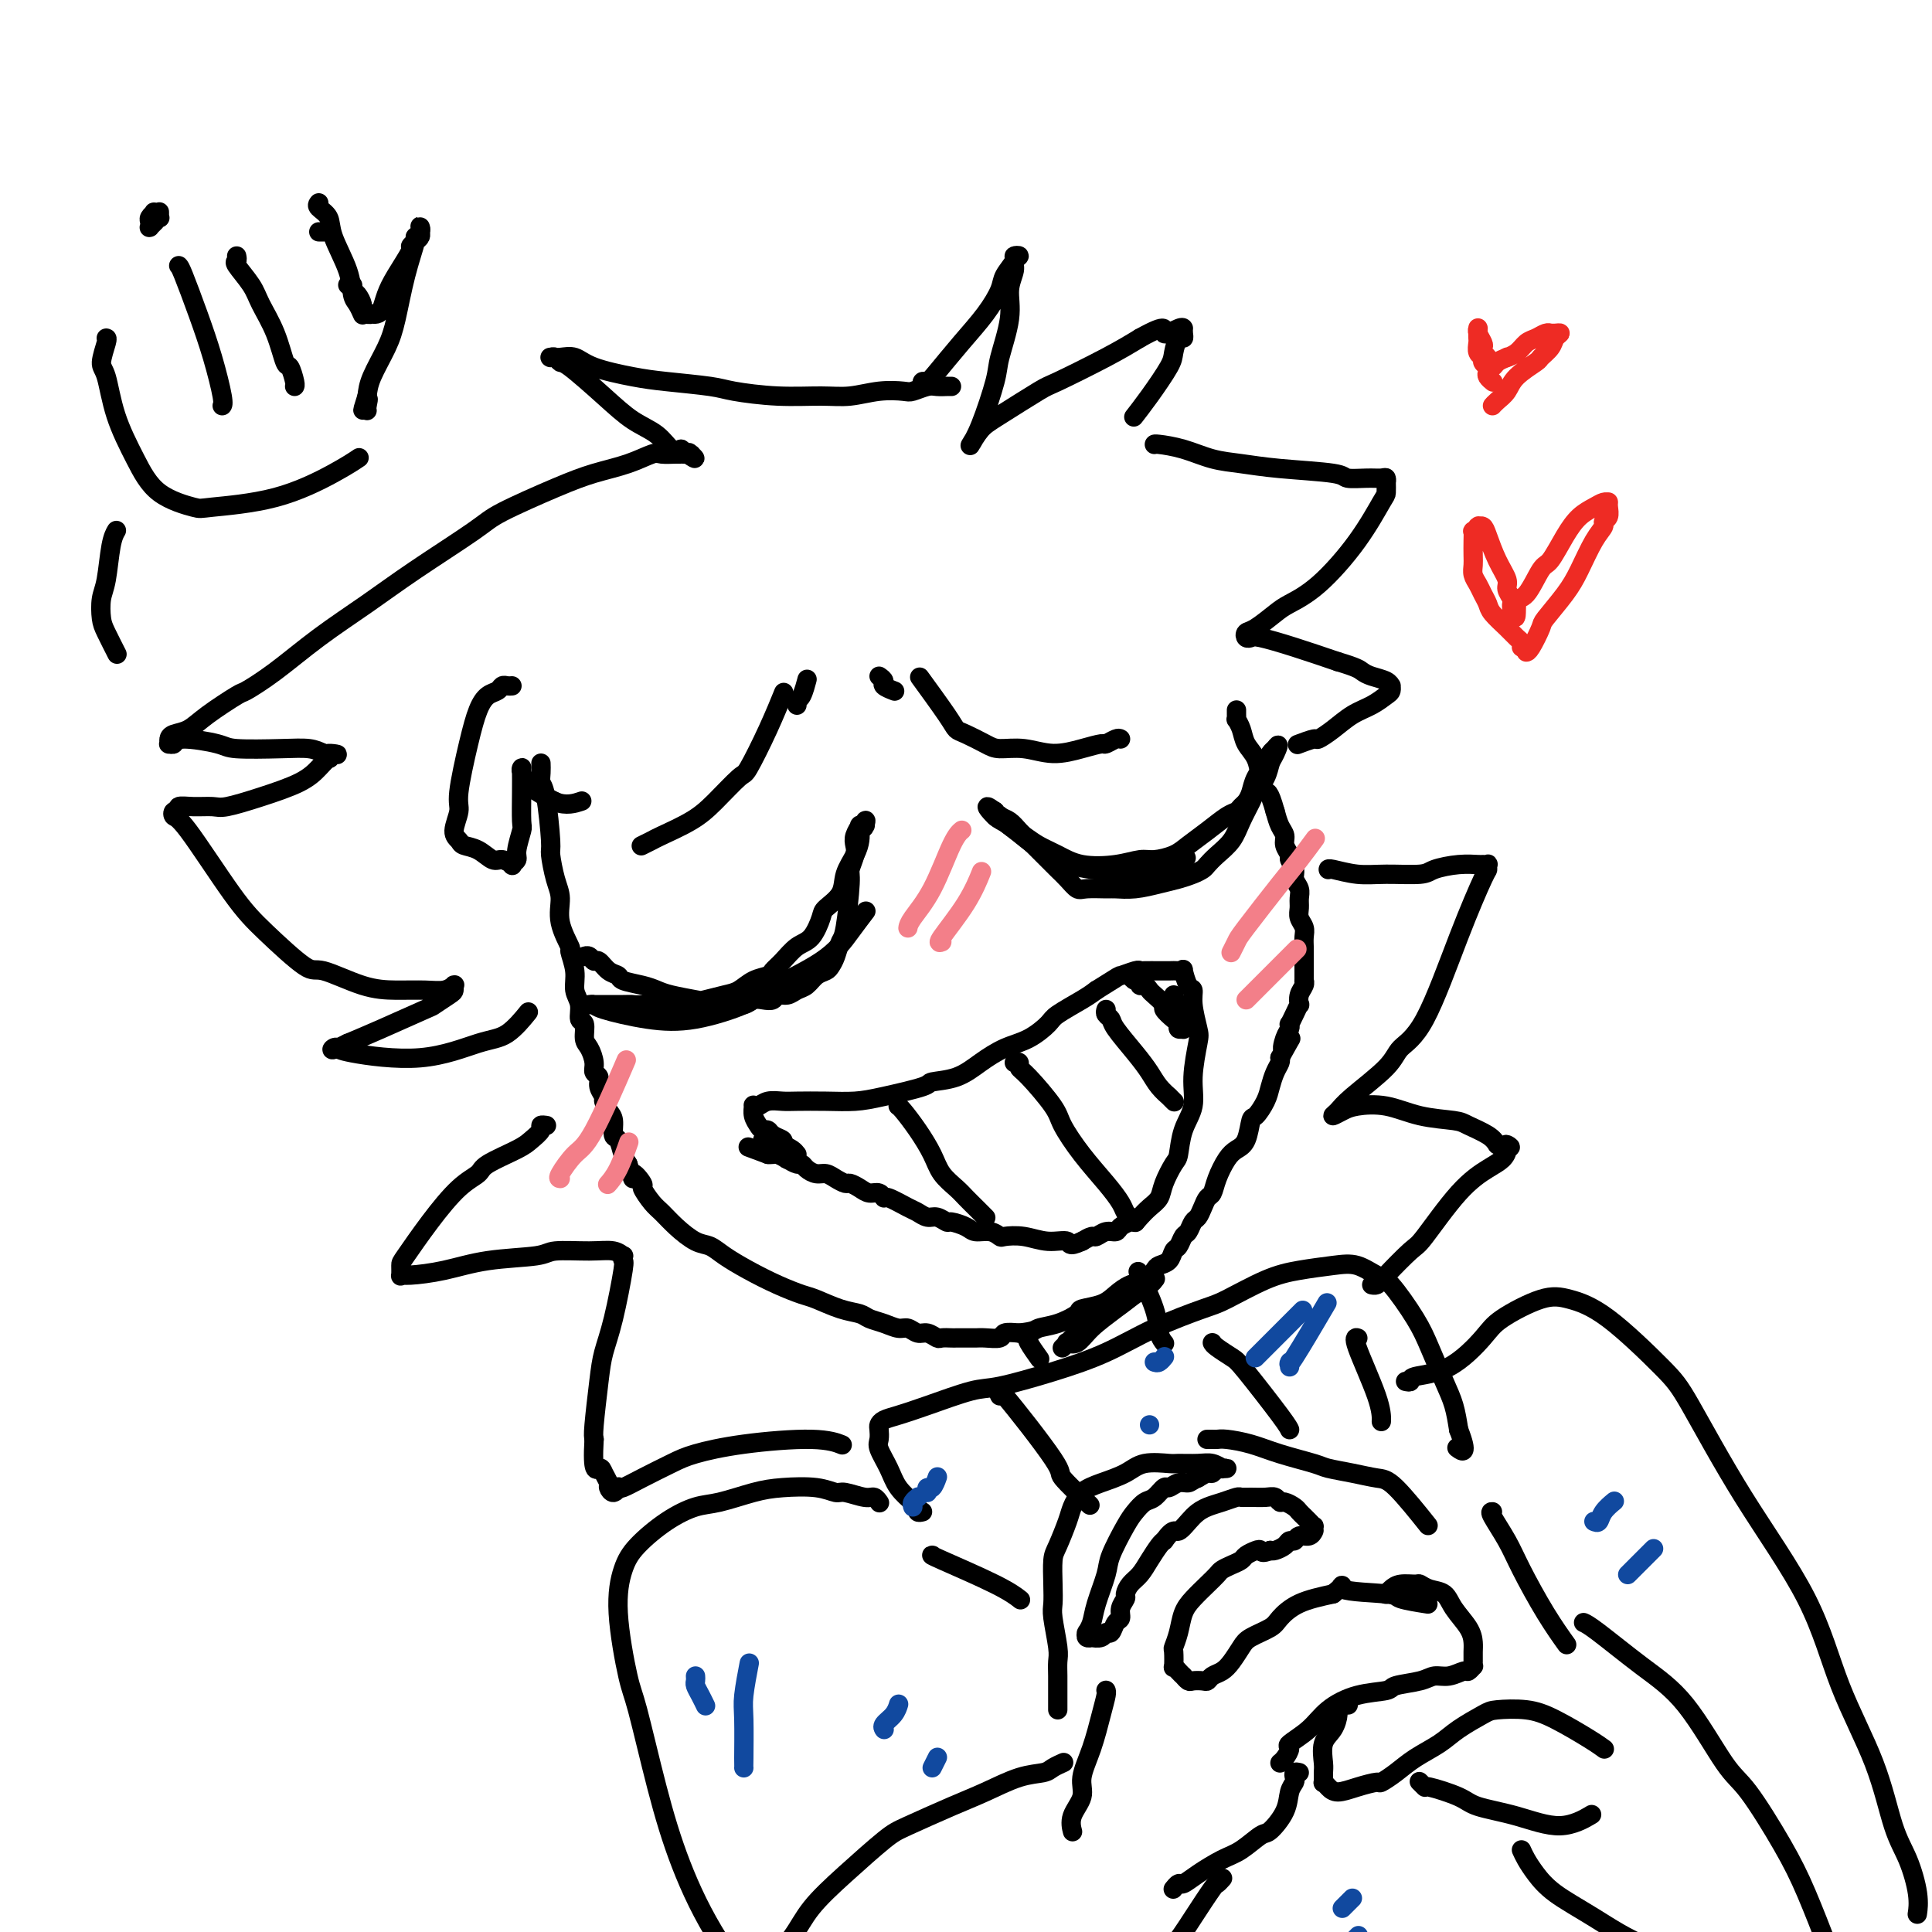 <svg viewBox='0 0 400 400' version='1.1' xmlns='http://www.w3.org/2000/svg' xmlns:xlink='http://www.w3.org/1999/xlink'><g fill='none' stroke='rgb(0,0,0)' stroke-width='4' stroke-linecap='round' stroke-linejoin='round'><path d='M112,158c0.022,0.641 0.044,1.281 0,2c-0.044,0.719 -0.153,1.515 0,2c0.153,0.485 0.567,0.659 1,3c0.433,2.341 0.884,6.847 1,9c0.116,2.153 -0.105,1.951 0,3c0.105,1.049 0.535,3.350 1,5c0.465,1.650 0.966,2.650 1,4c0.034,1.350 -0.398,3.050 0,5c0.398,1.950 1.627,4.149 2,5c0.373,0.851 -0.111,0.355 0,1c0.111,0.645 0.818,2.433 1,4c0.182,1.567 -0.162,2.913 0,4c0.162,1.087 0.831,1.914 1,3c0.169,1.086 -0.161,2.430 0,3c0.161,0.570 0.813,0.366 1,1c0.187,0.634 -0.089,2.105 0,3c0.089,0.895 0.545,1.212 1,2c0.455,0.788 0.911,2.046 1,3c0.089,0.954 -0.187,1.603 0,2c0.187,0.397 0.837,0.544 1,1c0.163,0.456 -0.163,1.223 0,2c0.163,0.777 0.813,1.564 1,2c0.187,0.436 -0.091,0.521 0,1c0.091,0.479 0.549,1.353 1,2c0.451,0.647 0.894,1.066 1,2c0.106,0.934 -0.126,2.385 0,3c0.126,0.615 0.611,0.396 1,1c0.389,0.604 0.683,2.030 1,3c0.317,0.970 0.659,1.485 1,2'/><path d='M130,241c1.645,4.977 0.758,2.421 1,2c0.242,-0.421 1.614,1.293 2,2c0.386,0.707 -0.213,0.407 0,1c0.213,0.593 1.240,2.081 2,3c0.760,0.919 1.255,1.271 2,2c0.745,0.729 1.741,1.836 3,3c1.259,1.164 2.783,2.384 4,3c1.217,0.616 2.129,0.627 3,1c0.871,0.373 1.701,1.107 3,2c1.299,0.893 3.067,1.945 5,3c1.933,1.055 4.030,2.114 6,3c1.970,0.886 3.811,1.599 5,2c1.189,0.401 1.725,0.488 3,1c1.275,0.512 3.290,1.448 5,2c1.710,0.552 3.115,0.721 4,1c0.885,0.279 1.248,0.667 2,1c0.752,0.333 1.892,0.610 3,1c1.108,0.390 2.185,0.893 3,1c0.815,0.107 1.369,-0.182 2,0c0.631,0.182 1.339,0.833 2,1c0.661,0.167 1.276,-0.151 2,0c0.724,0.151 1.559,0.773 2,1c0.441,0.227 0.489,0.061 1,0c0.511,-0.061 1.487,-0.017 2,0c0.513,0.017 0.565,0.005 1,0c0.435,-0.005 1.253,-0.005 2,0c0.747,0.005 1.424,0.015 2,0c0.576,-0.015 1.051,-0.056 2,0c0.949,0.056 2.371,0.207 3,0c0.629,-0.207 0.465,-0.774 1,-1c0.535,-0.226 1.767,-0.113 3,0'/><path d='M211,276c3.358,-0.349 3.252,-0.723 4,-1c0.748,-0.277 2.349,-0.458 4,-1c1.651,-0.542 3.351,-1.445 4,-2c0.649,-0.555 0.246,-0.764 1,-1c0.754,-0.236 2.664,-0.501 4,-1c1.336,-0.499 2.097,-1.233 3,-2c0.903,-0.767 1.947,-1.566 3,-2c1.053,-0.434 2.113,-0.501 3,-1c0.887,-0.499 1.600,-1.428 2,-2c0.400,-0.572 0.488,-0.787 1,-1c0.512,-0.213 1.446,-0.423 2,-1c0.554,-0.577 0.726,-1.521 1,-2c0.274,-0.479 0.651,-0.495 1,-1c0.349,-0.505 0.671,-1.500 1,-2c0.329,-0.500 0.665,-0.505 1,-1c0.335,-0.495 0.667,-1.479 1,-2c0.333,-0.521 0.666,-0.578 1,-1c0.334,-0.422 0.670,-1.208 1,-2c0.330,-0.792 0.654,-1.588 1,-2c0.346,-0.412 0.712,-0.440 1,-1c0.288,-0.560 0.497,-1.653 1,-3c0.503,-1.347 1.300,-2.947 2,-4c0.700,-1.053 1.305,-1.559 2,-2c0.695,-0.441 1.482,-0.817 2,-2c0.518,-1.183 0.769,-3.174 1,-4c0.231,-0.826 0.444,-0.487 1,-1c0.556,-0.513 1.456,-1.878 2,-3c0.544,-1.122 0.734,-2.002 1,-3c0.266,-0.998 0.610,-2.115 1,-3c0.390,-0.885 0.826,-1.539 1,-2c0.174,-0.461 0.087,-0.731 0,-1'/><path d='M265,219c3.801,-6.857 1.802,-2.999 1,-2c-0.802,0.999 -0.408,-0.862 0,-2c0.408,-1.138 0.831,-1.553 1,-2c0.169,-0.447 0.084,-0.927 0,-1c-0.084,-0.073 -0.167,0.262 0,0c0.167,-0.262 0.584,-1.120 1,-2c0.416,-0.880 0.829,-1.781 1,-2c0.171,-0.219 0.098,0.244 0,0c-0.098,-0.244 -0.222,-1.197 0,-2c0.222,-0.803 0.792,-1.457 1,-2c0.208,-0.543 0.056,-0.975 0,-1c-0.056,-0.025 -0.015,0.358 0,0c0.015,-0.358 0.004,-1.457 0,-2c-0.004,-0.543 -0.001,-0.530 0,-1c0.001,-0.470 0.001,-1.424 0,-2c-0.001,-0.576 -0.004,-0.773 0,-1c0.004,-0.227 0.015,-0.483 0,-1c-0.015,-0.517 -0.057,-1.293 0,-2c0.057,-0.707 0.212,-1.344 0,-2c-0.212,-0.656 -0.793,-1.331 -1,-2c-0.207,-0.669 -0.040,-1.334 0,-2c0.040,-0.666 -0.046,-1.334 0,-2c0.046,-0.666 0.224,-1.329 0,-2c-0.224,-0.671 -0.849,-1.348 -1,-2c-0.151,-0.652 0.170,-1.277 0,-2c-0.170,-0.723 -0.833,-1.544 -1,-2c-0.167,-0.456 0.162,-0.548 0,-1c-0.162,-0.452 -0.817,-1.266 -1,-2c-0.183,-0.734 0.105,-1.390 0,-2c-0.105,-0.610 -0.601,-1.174 -1,-2c-0.399,-0.826 -0.699,-1.913 -1,-3'/><path d='M264,168c-1.329,-4.801 -1.651,-3.803 -2,-4c-0.349,-0.197 -0.724,-1.587 -1,-3c-0.276,-1.413 -0.452,-2.847 -1,-4c-0.548,-1.153 -1.467,-2.025 -2,-3c-0.533,-0.975 -0.679,-2.055 -1,-3c-0.321,-0.945 -0.818,-1.756 -1,-2c-0.182,-0.244 -0.049,0.078 0,0c0.049,-0.078 0.013,-0.557 0,-1c-0.013,-0.443 -0.004,-0.850 0,-1c0.004,-0.150 0.001,-0.043 0,0c-0.001,0.043 -0.001,0.021 0,0'/><path d='M121,198c-0.088,0.034 -0.176,0.068 0,0c0.176,-0.068 0.615,-0.240 1,0c0.385,0.240 0.716,0.890 1,1c0.284,0.110 0.519,-0.321 1,0c0.481,0.321 1.206,1.396 2,2c0.794,0.604 1.655,0.739 2,1c0.345,0.261 0.173,0.648 1,1c0.827,0.352 2.653,0.670 4,1c1.347,0.330 2.216,0.674 3,1c0.784,0.326 1.483,0.635 3,1c1.517,0.365 3.851,0.785 5,1c1.149,0.215 1.114,0.226 2,0c0.886,-0.226 2.695,-0.690 4,-1c1.305,-0.310 2.106,-0.466 3,-1c0.894,-0.534 1.880,-1.446 3,-2c1.120,-0.554 2.372,-0.751 3,-1c0.628,-0.249 0.631,-0.550 1,-1c0.369,-0.450 1.105,-1.050 2,-2c0.895,-0.950 1.949,-2.249 3,-3c1.051,-0.751 2.098,-0.955 3,-2c0.902,-1.045 1.660,-2.930 2,-4c0.340,-1.070 0.263,-1.326 1,-2c0.737,-0.674 2.289,-1.766 3,-3c0.711,-1.234 0.582,-2.609 1,-4c0.418,-1.391 1.382,-2.798 2,-4c0.618,-1.202 0.891,-2.201 1,-3c0.109,-0.799 0.055,-1.400 0,-2'/><path d='M178,172c1.778,-3.630 1.224,-1.706 1,-1c-0.224,0.706 -0.116,0.195 0,0c0.116,-0.195 0.241,-0.074 0,0c-0.241,0.074 -0.848,0.102 -1,0c-0.152,-0.102 0.151,-0.332 0,0c-0.151,0.332 -0.758,1.226 -1,2c-0.242,0.774 -0.120,1.426 0,2c0.120,0.574 0.240,1.069 0,2c-0.240,0.931 -0.838,2.297 -1,3c-0.162,0.703 0.111,0.741 0,3c-0.111,2.259 -0.606,6.738 -1,9c-0.394,2.262 -0.686,2.307 -1,3c-0.314,0.693 -0.650,2.035 -1,3c-0.350,0.965 -0.713,1.554 -1,2c-0.287,0.446 -0.499,0.751 -1,1c-0.501,0.249 -1.290,0.444 -2,1c-0.710,0.556 -1.341,1.473 -2,2c-0.659,0.527 -1.345,0.663 -2,1c-0.655,0.337 -1.278,0.874 -2,1c-0.722,0.126 -1.543,-0.159 -2,0c-0.457,0.159 -0.549,0.760 -1,1c-0.451,0.240 -1.260,0.117 -2,0c-0.740,-0.117 -1.410,-0.227 -2,0c-0.590,0.227 -1.098,0.793 -2,1c-0.902,0.207 -2.197,0.055 -3,0c-0.803,-0.055 -1.112,-0.015 -2,0c-0.888,0.015 -2.354,0.004 -4,0c-1.646,-0.004 -3.470,-0.001 -5,0c-1.530,0.001 -2.765,0.001 -4,0'/><path d='M136,208c-4.781,0.155 -4.735,0.041 -5,0c-0.265,-0.041 -0.843,-0.011 -2,0c-1.157,0.011 -2.895,0.002 -4,0c-1.105,-0.002 -1.578,0.001 -2,0c-0.422,-0.001 -0.794,-0.008 -1,0c-0.206,0.008 -0.245,0.029 0,0c0.245,-0.029 0.773,-0.108 1,0c0.227,0.108 0.154,0.404 2,1c1.846,0.596 5.613,1.491 9,2c3.387,0.509 6.394,0.633 10,0c3.606,-0.633 7.811,-2.023 10,-3c2.189,-0.977 2.363,-1.541 5,-3c2.637,-1.459 7.738,-3.814 11,-6c3.262,-2.186 4.686,-4.204 6,-6c1.314,-1.796 2.518,-3.370 3,-4c0.482,-0.630 0.241,-0.315 0,0'/><path d='M206,168c-0.124,0.410 -0.248,0.820 0,1c0.248,0.180 0.870,0.131 1,0c0.130,-0.131 -0.230,-0.345 0,0c0.230,0.345 1.052,1.248 2,2c0.948,0.752 2.024,1.351 3,2c0.976,0.649 1.854,1.347 3,2c1.146,0.653 2.560,1.262 4,2c1.440,0.738 2.907,1.607 5,2c2.093,0.393 4.814,0.310 7,0c2.186,-0.310 3.837,-0.848 5,-1c1.163,-0.152 1.838,0.082 3,0c1.162,-0.082 2.812,-0.480 4,-1c1.188,-0.520 1.915,-1.162 3,-2c1.085,-0.838 2.528,-1.873 4,-3c1.472,-1.127 2.972,-2.346 4,-3c1.028,-0.654 1.584,-0.744 2,-1c0.416,-0.256 0.693,-0.677 1,-1c0.307,-0.323 0.645,-0.548 1,-1c0.355,-0.452 0.726,-1.130 1,-2c0.274,-0.870 0.452,-1.932 1,-3c0.548,-1.068 1.467,-2.143 2,-3c0.533,-0.857 0.679,-1.498 1,-2c0.321,-0.502 0.818,-0.867 1,-1c0.182,-0.133 0.049,-0.036 0,0c-0.049,0.036 -0.014,0.010 0,0c0.014,-0.010 0.007,-0.005 0,0'/><path d='M264,155c1.135,-1.714 0.474,0.000 0,1c-0.474,1.000 -0.760,1.285 -1,2c-0.240,0.715 -0.433,1.861 -1,3c-0.567,1.139 -1.506,2.273 -2,3c-0.494,0.727 -0.542,1.049 -1,2c-0.458,0.951 -1.326,2.531 -2,4c-0.674,1.469 -1.152,2.827 -2,4c-0.848,1.173 -2.064,2.160 -3,3c-0.936,0.840 -1.593,1.534 -2,2c-0.407,0.466 -0.565,0.703 -1,1c-0.435,0.297 -1.146,0.654 -2,1c-0.854,0.346 -1.851,0.681 -3,1c-1.149,0.319 -2.451,0.621 -4,1c-1.549,0.379 -3.346,0.835 -5,1c-1.654,0.165 -3.167,0.038 -4,0c-0.833,-0.038 -0.987,0.011 -2,0c-1.013,-0.011 -2.887,-0.082 -4,0c-1.113,0.082 -1.466,0.318 -2,0c-0.534,-0.318 -1.249,-1.191 -2,-2c-0.751,-0.809 -1.538,-1.553 -2,-2c-0.462,-0.447 -0.599,-0.596 -1,-1c-0.401,-0.404 -1.067,-1.064 -2,-2c-0.933,-0.936 -2.135,-2.150 -3,-3c-0.865,-0.850 -1.395,-1.338 -2,-2c-0.605,-0.662 -1.287,-1.498 -2,-2c-0.713,-0.502 -1.459,-0.670 -2,-1c-0.541,-0.330 -0.877,-0.820 -1,-1c-0.123,-0.180 -0.033,-0.048 0,0c0.033,0.048 0.009,0.014 0,0c-0.009,-0.014 -0.005,-0.007 0,0'/><path d='M206,168c-3.020,-2.285 -1.069,0.004 0,1c1.069,0.996 1.256,0.701 3,2c1.744,1.299 5.046,4.193 8,6c2.954,1.807 5.559,2.526 9,3c3.441,0.474 7.716,0.705 10,1c2.284,0.295 2.576,0.656 4,0c1.424,-0.656 3.978,-2.330 5,-3c1.022,-0.670 0.511,-0.335 0,0'/><path d='M133,175c-0.206,0.101 -0.413,0.203 0,0c0.413,-0.203 1.445,-0.710 2,-1c0.555,-0.290 0.633,-0.362 2,-1c1.367,-0.638 4.025,-1.840 6,-3c1.975,-1.160 3.269,-2.277 5,-4c1.731,-1.723 3.900,-4.053 5,-5c1.100,-0.947 1.130,-0.512 2,-2c0.870,-1.488 2.580,-4.901 4,-8c1.420,-3.099 2.548,-5.886 3,-7c0.452,-1.114 0.226,-0.557 0,0'/><path d='M232,153c-0.204,-0.119 -0.408,-0.237 -1,0c-0.592,0.237 -1.570,0.830 -2,1c-0.430,0.170 -0.310,-0.083 -1,0c-0.690,0.083 -2.189,0.504 -4,1c-1.811,0.496 -3.934,1.068 -6,1c-2.066,-0.068 -4.073,-0.777 -6,-1c-1.927,-0.223 -3.773,0.041 -5,0c-1.227,-0.041 -1.836,-0.387 -3,-1c-1.164,-0.613 -2.884,-1.493 -4,-2c-1.116,-0.507 -1.629,-0.641 -2,-1c-0.371,-0.359 -0.600,-0.943 -2,-3c-1.400,-2.057 -3.971,-5.588 -5,-7c-1.029,-1.412 -0.514,-0.706 0,0'/><path d='M165,239c-0.261,-0.333 -0.522,-0.667 -1,-1c-0.478,-0.333 -1.175,-0.666 -2,-1c-0.825,-0.334 -1.780,-0.669 -2,-1c-0.220,-0.331 0.295,-0.656 0,-1c-0.295,-0.344 -1.400,-0.705 -2,-1c-0.600,-0.295 -0.694,-0.523 -1,-1c-0.306,-0.477 -0.823,-1.203 -1,-2c-0.177,-0.797 -0.013,-1.663 0,-2c0.013,-0.337 -0.123,-0.143 0,0c0.123,0.143 0.506,0.234 1,0c0.494,-0.234 1.100,-0.794 2,-1c0.900,-0.206 2.095,-0.057 3,0c0.905,0.057 1.522,0.023 3,0c1.478,-0.023 3.818,-0.034 6,0c2.182,0.034 4.207,0.113 6,0c1.793,-0.113 3.353,-0.417 6,-1c2.647,-0.583 6.381,-1.444 8,-2c1.619,-0.556 1.125,-0.805 2,-1c0.875,-0.195 3.121,-0.335 5,-1c1.879,-0.665 3.393,-1.854 5,-3c1.607,-1.146 3.309,-2.250 5,-3c1.691,-0.750 3.373,-1.146 5,-2c1.627,-0.854 3.199,-2.167 4,-3c0.801,-0.833 0.831,-1.186 2,-2c1.169,-0.814 3.477,-2.090 5,-3c1.523,-0.910 2.262,-1.455 3,-2'/><path d='M227,205c5.452,-3.403 4.581,-2.912 5,-3c0.419,-0.088 2.128,-0.756 3,-1c0.872,-0.244 0.905,-0.066 1,0c0.095,0.066 0.250,0.018 1,0c0.750,-0.018 2.095,-0.008 3,0c0.905,0.008 1.370,0.013 2,0c0.630,-0.013 1.427,-0.044 2,0c0.573,0.044 0.923,0.162 1,0c0.077,-0.162 -0.120,-0.604 0,0c0.120,0.604 0.555,2.255 1,3c0.445,0.745 0.900,0.585 1,1c0.100,0.415 -0.153,1.404 0,3c0.153,1.596 0.714,3.797 1,5c0.286,1.203 0.298,1.408 0,3c-0.298,1.592 -0.905,4.571 -1,7c-0.095,2.429 0.321,4.310 0,6c-0.321,1.690 -1.381,3.191 -2,5c-0.619,1.809 -0.799,3.926 -1,5c-0.201,1.074 -0.425,1.103 -1,2c-0.575,0.897 -1.502,2.661 -2,4c-0.498,1.339 -0.566,2.253 -1,3c-0.434,0.747 -1.233,1.327 -2,2c-0.767,0.673 -1.500,1.438 -2,2c-0.500,0.562 -0.767,0.920 -1,1c-0.233,0.080 -0.434,-0.118 -1,0c-0.566,0.118 -1.499,0.553 -2,1c-0.501,0.447 -0.571,0.907 -1,1c-0.429,0.093 -1.218,-0.181 -2,0c-0.782,0.181 -1.557,0.818 -2,1c-0.443,0.182 -0.555,-0.091 -1,0c-0.445,0.091 -1.222,0.545 -2,1'/><path d='M224,257c-2.977,1.376 -2.418,0.317 -3,0c-0.582,-0.317 -2.304,0.107 -4,0c-1.696,-0.107 -3.364,-0.746 -5,-1c-1.636,-0.254 -3.238,-0.123 -4,0c-0.762,0.123 -0.684,0.239 -1,0c-0.316,-0.239 -1.025,-0.834 -2,-1c-0.975,-0.166 -2.215,0.095 -3,0c-0.785,-0.095 -1.116,-0.546 -2,-1c-0.884,-0.454 -2.320,-0.909 -3,-1c-0.680,-0.091 -0.603,0.184 -1,0c-0.397,-0.184 -1.269,-0.828 -2,-1c-0.731,-0.172 -1.320,0.127 -2,0c-0.680,-0.127 -1.452,-0.679 -2,-1c-0.548,-0.321 -0.871,-0.411 -2,-1c-1.129,-0.589 -3.065,-1.677 -4,-2c-0.935,-0.323 -0.870,0.120 -1,0c-0.130,-0.120 -0.454,-0.802 -1,-1c-0.546,-0.198 -1.315,0.088 -2,0c-0.685,-0.088 -1.286,-0.549 -2,-1c-0.714,-0.451 -1.542,-0.891 -2,-1c-0.458,-0.109 -0.546,0.112 -1,0c-0.454,-0.112 -1.274,-0.556 -2,-1c-0.726,-0.444 -1.360,-0.889 -2,-1c-0.640,-0.111 -1.288,0.111 -2,0c-0.712,-0.111 -1.490,-0.555 -2,-1c-0.510,-0.445 -0.752,-0.890 -1,-1c-0.248,-0.110 -0.500,0.114 -1,0c-0.500,-0.114 -1.247,-0.567 -2,-1c-0.753,-0.433 -1.510,-0.847 -2,-1c-0.490,-0.153 -0.711,-0.044 -1,0c-0.289,0.044 -0.644,0.022 -1,0'/><path d='M159,239c-7.167,-2.667 -3.583,-1.333 0,0'/><path d='M234,202c0.303,0.455 0.606,0.910 1,1c0.394,0.090 0.878,-0.184 1,0c0.122,0.184 -0.117,0.827 0,1c0.117,0.173 0.590,-0.123 1,0c0.410,0.123 0.757,0.667 1,1c0.243,0.333 0.381,0.456 1,1c0.619,0.544 1.720,1.508 2,2c0.280,0.492 -0.261,0.510 0,1c0.261,0.490 1.324,1.452 2,2c0.676,0.548 0.966,0.682 1,1c0.034,0.318 -0.187,0.818 0,1c0.187,0.182 0.782,0.044 1,0c0.218,-0.044 0.058,0.004 0,0c-0.058,-0.004 -0.014,-0.060 0,0c0.014,0.060 -0.000,0.237 0,0c0.000,-0.237 0.015,-0.889 0,-1c-0.015,-0.111 -0.060,0.320 0,0c0.060,-0.320 0.226,-1.391 0,-2c-0.226,-0.609 -0.845,-0.755 -1,-1c-0.155,-0.245 0.155,-0.588 0,-1c-0.155,-0.412 -0.773,-0.894 -1,-1c-0.227,-0.106 -0.061,0.164 0,0c0.061,-0.164 0.017,-0.761 0,-1c-0.017,-0.239 -0.009,-0.119 0,0'/><path d='M158,236c-0.081,0.033 -0.163,0.065 0,0c0.163,-0.065 0.569,-0.228 1,0c0.431,0.228 0.885,0.849 1,1c0.115,0.151 -0.109,-0.166 0,0c0.109,0.166 0.551,0.815 1,1c0.449,0.185 0.904,-0.094 1,0c0.096,0.094 -0.167,0.561 0,1c0.167,0.439 0.763,0.850 1,1c0.237,0.150 0.113,0.038 0,0c-0.113,-0.038 -0.217,-0.003 0,0c0.217,0.003 0.753,-0.027 1,0c0.247,0.027 0.203,0.109 0,0c-0.203,-0.109 -0.565,-0.411 -1,-1c-0.435,-0.589 -0.943,-1.464 -1,-2c-0.057,-0.536 0.338,-0.732 0,-1c-0.338,-0.268 -1.410,-0.608 -2,-1c-0.590,-0.392 -0.697,-0.836 -1,-1c-0.303,-0.164 -0.801,-0.047 -1,0c-0.199,0.047 -0.100,0.023 0,0'/><path d='M186,229c-0.044,-0.025 -0.088,-0.051 0,0c0.088,0.051 0.306,0.177 1,1c0.694,0.823 1.862,2.342 3,4c1.138,1.658 2.245,3.456 3,5c0.755,1.544 1.158,2.833 2,4c0.842,1.167 2.124,2.211 3,3c0.876,0.789 1.345,1.322 2,2c0.655,0.678 1.495,1.501 2,2c0.505,0.499 0.674,0.673 1,1c0.326,0.327 0.807,0.808 1,1c0.193,0.192 0.096,0.096 0,0'/><path d='M210,220c0.445,-0.095 0.891,-0.191 1,0c0.109,0.191 -0.118,0.667 0,1c0.118,0.333 0.580,0.521 2,2c1.420,1.479 3.799,4.248 5,6c1.201,1.752 1.225,2.487 2,4c0.775,1.513 2.301,3.806 4,6c1.699,2.194 3.569,4.290 5,6c1.431,1.710 2.422,3.032 3,4c0.578,0.968 0.743,1.580 1,2c0.257,0.420 0.605,0.649 1,1c0.395,0.351 0.837,0.825 1,1c0.163,0.175 0.047,0.050 0,0c-0.047,-0.050 -0.023,-0.025 0,0'/><path d='M229,209c-0.110,0.337 -0.219,0.673 0,1c0.219,0.327 0.768,0.643 1,1c0.232,0.357 0.147,0.755 1,2c0.853,1.245 2.644,3.338 4,5c1.356,1.662 2.276,2.894 3,4c0.724,1.106 1.252,2.086 2,3c0.748,0.914 1.716,1.760 2,2c0.284,0.240 -0.116,-0.128 0,0c0.116,0.128 0.747,0.751 1,1c0.253,0.249 0.126,0.125 0,0'/><path d='M191,80c-0.084,-0.445 -0.168,-0.890 0,-1c0.168,-0.110 0.588,0.115 1,0c0.412,-0.115 0.816,-0.572 2,-2c1.184,-1.428 3.148,-3.829 5,-6c1.852,-2.171 3.591,-4.112 5,-6c1.409,-1.888 2.488,-3.722 3,-5c0.512,-1.278 0.459,-2.000 1,-3c0.541,-1.000 1.677,-2.277 2,-3c0.323,-0.723 -0.166,-0.890 0,-1c0.166,-0.110 0.989,-0.161 1,0c0.011,0.161 -0.789,0.536 -1,1c-0.211,0.464 0.166,1.017 0,2c-0.166,0.983 -0.877,2.395 -1,4c-0.123,1.605 0.341,3.405 0,6c-0.341,2.595 -1.489,5.987 -2,8c-0.511,2.013 -0.387,2.647 -1,5c-0.613,2.353 -1.962,6.425 -3,9c-1.038,2.575 -1.763,3.654 -2,4c-0.237,0.346 0.014,-0.041 0,0c-0.014,0.041 -0.292,0.509 0,0c0.292,-0.509 1.154,-1.994 2,-3c0.846,-1.006 1.677,-1.532 4,-3c2.323,-1.468 6.138,-3.878 8,-5c1.862,-1.122 1.771,-0.956 4,-2c2.229,-1.044 6.780,-3.298 10,-5c3.220,-1.702 5.110,-2.851 7,-4'/><path d='M236,70c6.381,-3.568 4.834,-1.489 5,-1c0.166,0.489 2.045,-0.611 3,-1c0.955,-0.389 0.985,-0.068 1,0c0.015,0.068 0.014,-0.116 0,0c-0.014,0.116 -0.043,0.531 0,1c0.043,0.469 0.157,0.992 0,1c-0.157,0.008 -0.585,-0.498 -1,0c-0.415,0.498 -0.816,2.001 -1,3c-0.184,0.999 -0.153,1.495 -1,3c-0.847,1.505 -2.574,4.021 -4,6c-1.426,1.979 -2.550,3.423 -3,4c-0.450,0.577 -0.225,0.289 0,0'/><path d='M239,92c-0.000,0.016 -0.001,0.032 0,0c0.001,-0.032 0.002,-0.111 1,0c0.998,0.111 2.993,0.411 5,1c2.007,0.589 4.027,1.468 6,2c1.973,0.532 3.900,0.717 6,1c2.100,0.283 4.373,0.665 8,1c3.627,0.335 8.608,0.625 11,1c2.392,0.375 2.196,0.837 3,1c0.804,0.163 2.608,0.028 4,0c1.392,-0.028 2.373,0.052 3,0c0.627,-0.052 0.900,-0.237 1,0c0.100,0.237 0.029,0.895 0,1c-0.029,0.105 -0.015,-0.341 0,0c0.015,0.341 0.029,1.471 0,2c-0.029,0.529 -0.103,0.458 -1,2c-0.897,1.542 -2.618,4.697 -5,8c-2.382,3.303 -5.427,6.755 -8,9c-2.573,2.245 -4.676,3.285 -6,4c-1.324,0.715 -1.868,1.106 -3,2c-1.132,0.894 -2.851,2.291 -4,3c-1.149,0.709 -1.728,0.731 -2,1c-0.272,0.269 -0.236,0.785 0,1c0.236,0.215 0.671,0.130 1,0c0.329,-0.130 0.550,-0.304 2,0c1.450,0.304 4.129,1.087 7,2c2.871,0.913 5.936,1.957 9,3'/><path d='M277,137c3.995,1.177 4.482,1.621 5,2c0.518,0.379 1.067,0.693 2,1c0.933,0.307 2.248,0.606 3,1c0.752,0.394 0.939,0.882 1,1c0.061,0.118 -0.006,-0.135 0,0c0.006,0.135 0.084,0.658 0,1c-0.084,0.342 -0.331,0.502 -1,1c-0.669,0.498 -1.760,1.334 -3,2c-1.240,0.666 -2.631,1.163 -4,2c-1.369,0.837 -2.718,2.014 -4,3c-1.282,0.986 -2.498,1.780 -3,2c-0.502,0.220 -0.289,-0.133 -1,0c-0.711,0.133 -2.346,0.752 -3,1c-0.654,0.248 -0.327,0.124 0,0'/><path d='M197,80c-0.473,0.002 -0.946,0.004 -1,0c-0.054,-0.004 0.311,-0.015 0,0c-0.311,0.015 -1.299,0.056 -2,0c-0.701,-0.056 -1.117,-0.207 -2,0c-0.883,0.207 -2.235,0.773 -3,1c-0.765,0.227 -0.945,0.114 -2,0c-1.055,-0.114 -2.986,-0.230 -5,0c-2.014,0.230 -4.113,0.805 -6,1c-1.887,0.195 -3.564,0.011 -6,0c-2.436,-0.011 -5.631,0.153 -9,0c-3.369,-0.153 -6.912,-0.621 -9,-1c-2.088,-0.379 -2.722,-0.669 -5,-1c-2.278,-0.331 -6.199,-0.701 -9,-1c-2.801,-0.299 -4.481,-0.525 -7,-1c-2.519,-0.475 -5.876,-1.199 -8,-2c-2.124,-0.801 -3.015,-1.678 -4,-2c-0.985,-0.322 -2.065,-0.087 -3,0c-0.935,0.087 -1.725,0.027 -2,0c-0.275,-0.027 -0.033,-0.023 0,0c0.033,0.023 -0.141,0.063 0,0c0.141,-0.063 0.599,-0.228 1,0c0.401,0.228 0.747,0.850 1,1c0.253,0.150 0.413,-0.173 2,1c1.587,1.173 4.599,3.842 7,6c2.401,2.158 4.190,3.805 6,5c1.810,1.195 3.641,1.937 5,3c1.359,1.063 2.245,2.447 3,3c0.755,0.553 1.377,0.277 2,0'/><path d='M141,93c4.323,3.166 2.632,1.580 2,1c-0.632,-0.580 -0.204,-0.155 0,0c0.204,0.155 0.184,0.040 0,0c-0.184,-0.040 -0.532,-0.005 -1,0c-0.468,0.005 -1.057,-0.021 -2,0c-0.943,0.021 -2.241,0.090 -3,0c-0.759,-0.090 -0.980,-0.337 -2,0c-1.020,0.337 -2.839,1.258 -5,2c-2.161,0.742 -4.665,1.306 -7,2c-2.335,0.694 -4.500,1.520 -8,3c-3.500,1.480 -8.333,3.615 -11,5c-2.667,1.385 -3.166,2.022 -6,4c-2.834,1.978 -8.003,5.298 -12,8c-3.997,2.702 -6.821,4.787 -10,7c-3.179,2.213 -6.714,4.553 -10,7c-3.286,2.447 -6.325,5.002 -9,7c-2.675,1.998 -4.986,3.438 -6,4c-1.014,0.562 -0.731,0.244 -2,1c-1.269,0.756 -4.091,2.585 -6,4c-1.909,1.415 -2.905,2.417 -4,3c-1.095,0.583 -2.290,0.746 -3,1c-0.710,0.254 -0.935,0.600 -1,1c-0.065,0.400 0.031,0.856 0,1c-0.031,0.144 -0.191,-0.024 0,0c0.191,0.024 0.731,0.241 1,0c0.269,-0.241 0.267,-0.941 2,-1c1.733,-0.059 5.202,0.523 7,1c1.798,0.477 1.925,0.850 4,1c2.075,0.150 6.097,0.079 9,0c2.903,-0.079 4.687,-0.165 6,0c1.313,0.165 2.157,0.583 3,1'/><path d='M67,156c5.028,0.552 2.099,-0.068 1,0c-1.099,0.068 -0.367,0.822 0,1c0.367,0.178 0.369,-0.222 0,0c-0.369,0.222 -1.108,1.064 -2,2c-0.892,0.936 -1.936,1.964 -4,3c-2.064,1.036 -5.149,2.080 -8,3c-2.851,0.920 -5.467,1.715 -7,2c-1.533,0.285 -1.984,0.061 -3,0c-1.016,-0.061 -2.599,0.040 -4,0c-1.401,-0.040 -2.621,-0.221 -3,0c-0.379,0.221 0.081,0.844 0,1c-0.081,0.156 -0.704,-0.157 -1,0c-0.296,0.157 -0.265,0.782 0,1c0.265,0.218 0.766,0.027 3,3c2.234,2.973 6.203,9.108 9,13c2.797,3.892 4.424,5.540 7,8c2.576,2.460 6.103,5.731 8,7c1.897,1.269 2.164,0.537 4,1c1.836,0.463 5.242,2.120 8,3c2.758,0.880 4.869,0.982 7,1c2.131,0.018 4.284,-0.049 6,0c1.716,0.049 2.996,0.212 4,0c1.004,-0.212 1.732,-0.801 2,-1c0.268,-0.199 0.074,-0.007 0,0c-0.074,0.007 -0.030,-0.169 0,0c0.030,0.169 0.047,0.685 0,1c-0.047,0.315 -0.156,0.430 -1,1c-0.844,0.570 -2.422,1.596 -3,2c-0.578,0.404 -0.156,0.186 -2,1c-1.844,0.814 -5.956,2.661 -9,4c-3.044,1.339 -5.022,2.169 -7,3'/><path d='M72,216c-3.834,1.937 -3.419,1.279 -3,1c0.419,-0.279 0.841,-0.180 1,0c0.159,0.180 0.054,0.440 3,1c2.946,0.560 8.944,1.421 14,1c5.056,-0.421 9.170,-2.123 12,-3c2.830,-0.877 4.377,-0.928 6,-2c1.623,-1.072 3.321,-3.163 4,-4c0.679,-0.837 0.340,-0.418 0,0'/><path d='M106,142c-0.327,0.026 -0.654,0.052 -1,0c-0.346,-0.052 -0.711,-0.183 -1,0c-0.289,0.183 -0.502,0.679 -1,1c-0.498,0.321 -1.281,0.468 -2,1c-0.719,0.532 -1.374,1.448 -2,3c-0.626,1.552 -1.222,3.739 -2,7c-0.778,3.261 -1.738,7.595 -2,10c-0.262,2.405 0.173,2.881 0,4c-0.173,1.119 -0.954,2.882 -1,4c-0.046,1.118 0.645,1.591 1,2c0.355,0.409 0.376,0.754 1,1c0.624,0.246 1.851,0.392 3,1c1.149,0.608 2.221,1.677 3,2c0.779,0.323 1.265,-0.099 2,0c0.735,0.099 1.717,0.720 2,1c0.283,0.280 -0.134,0.220 0,0c0.134,-0.220 0.821,-0.600 1,-1c0.179,-0.400 -0.148,-0.822 0,-2c0.148,-1.178 0.772,-3.114 1,-4c0.228,-0.886 0.061,-0.721 0,-2c-0.061,-1.279 -0.017,-4.002 0,-6c0.017,-1.998 0.008,-3.273 0,-4c-0.008,-0.727 -0.016,-0.908 0,-1c0.016,-0.092 0.056,-0.097 0,0c-0.056,0.097 -0.207,0.295 0,1c0.207,0.705 0.774,1.916 2,3c1.226,1.084 3.113,2.042 5,3'/><path d='M115,166c2.200,0.933 4.200,0.267 5,0c0.800,-0.267 0.400,-0.133 0,0'/><path d='M219,354c0.000,-0.480 0.000,-0.960 0,-1c-0.000,-0.040 -0.000,0.362 0,0c0.000,-0.362 0.001,-1.486 0,-2c-0.001,-0.514 -0.004,-0.417 0,-1c0.004,-0.583 0.015,-1.846 0,-3c-0.015,-1.154 -0.056,-2.201 0,-3c0.056,-0.799 0.211,-1.352 0,-3c-0.211,-1.648 -0.787,-4.392 -1,-6c-0.213,-1.608 -0.064,-2.079 0,-3c0.064,-0.921 0.044,-2.290 0,-4c-0.044,-1.710 -0.112,-3.760 0,-5c0.112,-1.240 0.405,-1.669 1,-3c0.595,-1.331 1.492,-3.563 2,-5c0.508,-1.437 0.626,-2.077 1,-3c0.374,-0.923 1.004,-2.128 2,-3c0.996,-0.872 2.358,-1.411 4,-2c1.642,-0.589 3.563,-1.229 5,-2c1.437,-0.771 2.391,-1.672 4,-2c1.609,-0.328 3.875,-0.084 5,0c1.125,0.084 1.109,0.009 2,0c0.891,-0.009 2.688,0.050 4,0c1.312,-0.050 2.138,-0.209 3,0c0.862,0.209 1.759,0.787 2,1c0.241,0.213 -0.173,0.061 0,0c0.173,-0.061 0.934,-0.031 1,0c0.066,0.031 -0.562,0.064 -1,0c-0.438,-0.064 -0.684,-0.223 -1,0c-0.316,0.223 -0.700,0.829 -1,1c-0.300,0.171 -0.514,-0.094 -1,0c-0.486,0.094 -1.243,0.547 -2,1'/><path d='M248,306c-1.290,0.554 -1.514,0.940 -2,1c-0.486,0.060 -1.232,-0.206 -2,0c-0.768,0.206 -1.557,0.884 -2,1c-0.443,0.116 -0.540,-0.331 -1,0c-0.460,0.331 -1.283,1.439 -2,2c-0.717,0.561 -1.329,0.573 -2,1c-0.671,0.427 -1.402,1.268 -2,2c-0.598,0.732 -1.063,1.354 -2,3c-0.937,1.646 -2.346,4.315 -3,6c-0.654,1.685 -0.554,2.385 -1,4c-0.446,1.615 -1.440,4.145 -2,6c-0.560,1.855 -0.687,3.037 -1,4c-0.313,0.963 -0.812,1.708 -1,2c-0.188,0.292 -0.066,0.130 0,0c0.066,-0.130 0.077,-0.230 0,0c-0.077,0.230 -0.242,0.789 0,1c0.242,0.211 0.891,0.072 1,0c0.109,-0.072 -0.322,-0.079 0,0c0.322,0.079 1.397,0.243 2,0c0.603,-0.243 0.735,-0.894 1,-1c0.265,-0.106 0.663,0.333 1,0c0.337,-0.333 0.611,-1.436 1,-2c0.389,-0.564 0.891,-0.588 1,-1c0.109,-0.412 -0.175,-1.212 0,-2c0.175,-0.788 0.809,-1.565 1,-2c0.191,-0.435 -0.061,-0.530 0,-1c0.061,-0.470 0.436,-1.317 1,-2c0.564,-0.683 1.316,-1.204 2,-2c0.684,-0.796 1.300,-1.868 2,-3c0.700,-1.132 1.486,-2.323 2,-3c0.514,-0.677 0.757,-0.838 1,-1'/><path d='M241,319c2.083,-2.930 2.292,-1.756 3,-2c0.708,-0.244 1.915,-1.908 3,-3c1.085,-1.092 2.047,-1.613 3,-2c0.953,-0.387 1.897,-0.639 3,-1c1.103,-0.361 2.365,-0.830 3,-1c0.635,-0.170 0.643,-0.042 1,0c0.357,0.042 1.064,-0.004 2,0c0.936,0.004 2.100,0.057 3,0c0.900,-0.057 1.537,-0.222 2,0c0.463,0.222 0.754,0.833 1,1c0.246,0.167 0.447,-0.110 1,0c0.553,0.110 1.458,0.608 2,1c0.542,0.392 0.719,0.678 1,1c0.281,0.322 0.664,0.678 1,1c0.336,0.322 0.626,0.608 1,1c0.374,0.392 0.833,0.888 1,1c0.167,0.112 0.043,-0.162 0,0c-0.043,0.162 -0.004,0.760 0,1c0.004,0.240 -0.026,0.121 0,0c0.026,-0.121 0.109,-0.243 0,0c-0.109,0.243 -0.409,0.853 -1,1c-0.591,0.147 -1.471,-0.167 -2,0c-0.529,0.167 -0.705,0.815 -1,1c-0.295,0.185 -0.708,-0.095 -1,0c-0.292,0.095 -0.463,0.564 -1,1c-0.537,0.436 -1.439,0.839 -2,1c-0.561,0.161 -0.780,0.081 -1,0'/><path d='M263,321c-1.815,0.786 -1.851,0.252 -2,0c-0.149,-0.252 -0.411,-0.222 -1,0c-0.589,0.222 -1.505,0.636 -2,1c-0.495,0.364 -0.568,0.677 -1,1c-0.432,0.323 -1.221,0.656 -2,1c-0.779,0.344 -1.546,0.699 -2,1c-0.454,0.301 -0.594,0.548 -1,1c-0.406,0.452 -1.079,1.109 -2,2c-0.921,0.891 -2.089,2.015 -3,3c-0.911,0.985 -1.564,1.831 -2,3c-0.436,1.169 -0.653,2.663 -1,4c-0.347,1.337 -0.822,2.519 -1,3c-0.178,0.481 -0.058,0.263 0,1c0.058,0.737 0.053,2.431 0,3c-0.053,0.569 -0.155,0.013 0,0c0.155,-0.013 0.565,0.519 1,1c0.435,0.481 0.894,0.913 1,1c0.106,0.087 -0.140,-0.172 0,0c0.140,0.172 0.667,0.775 1,1c0.333,0.225 0.474,0.072 1,0c0.526,-0.072 1.439,-0.063 2,0c0.561,0.063 0.770,0.179 1,0c0.230,-0.179 0.482,-0.653 1,-1c0.518,-0.347 1.301,-0.569 2,-1c0.699,-0.431 1.313,-1.073 2,-2c0.687,-0.927 1.448,-2.139 2,-3c0.552,-0.861 0.897,-1.372 2,-2c1.103,-0.628 2.966,-1.375 4,-2c1.034,-0.625 1.240,-1.130 2,-2c0.760,-0.870 2.074,-2.106 4,-3c1.926,-0.894 4.463,-1.447 7,-2'/><path d='M276,330c3.492,-2.750 0.723,-1.626 2,-1c1.277,0.626 6.600,0.756 9,1c2.400,0.244 1.877,0.604 3,1c1.123,0.396 3.892,0.827 5,1c1.108,0.173 0.554,0.086 0,0'/><path d='M250,298c-0.091,0.001 -0.182,0.003 0,0c0.182,-0.003 0.635,-0.009 1,0c0.365,0.009 0.640,0.034 1,0c0.360,-0.034 0.804,-0.125 2,0c1.196,0.125 3.144,0.467 5,1c1.856,0.533 3.620,1.257 6,2c2.380,0.743 5.375,1.506 7,2c1.625,0.494 1.880,0.719 3,1c1.120,0.281 3.107,0.620 5,1c1.893,0.380 3.693,0.803 5,1c1.307,0.197 2.121,0.168 4,2c1.879,1.832 4.823,5.523 6,7c1.177,1.477 0.589,0.738 0,0'/><path d='M287,330c0.020,-0.022 0.040,-0.044 0,0c-0.040,0.044 -0.142,0.155 0,0c0.142,-0.155 0.526,-0.574 1,-1c0.474,-0.426 1.037,-0.859 2,-1c0.963,-0.141 2.326,0.009 3,0c0.674,-0.009 0.660,-0.176 1,0c0.340,0.176 1.033,0.694 2,1c0.967,0.306 2.206,0.399 3,1c0.794,0.601 1.141,1.708 2,3c0.859,1.292 2.230,2.767 3,4c0.770,1.233 0.939,2.224 1,3c0.061,0.776 0.013,1.336 0,2c-0.013,0.664 0.009,1.431 0,2c-0.009,0.569 -0.050,0.941 0,1c0.050,0.059 0.190,-0.195 0,0c-0.190,0.195 -0.709,0.840 -1,1c-0.291,0.160 -0.355,-0.164 -1,0c-0.645,0.164 -1.871,0.818 -3,1c-1.129,0.182 -2.162,-0.107 -3,0c-0.838,0.107 -1.480,0.611 -3,1c-1.520,0.389 -3.917,0.663 -5,1c-1.083,0.337 -0.852,0.738 -2,1c-1.148,0.262 -3.676,0.384 -6,1c-2.324,0.616 -4.443,1.727 -6,3c-1.557,1.273 -2.550,2.709 -4,4c-1.450,1.291 -3.355,2.437 -4,3c-0.645,0.563 -0.028,0.543 0,1c0.028,0.457 -0.531,1.392 -1,2c-0.469,0.608 -0.848,0.888 -1,1c-0.152,0.112 -0.076,0.056 0,0'/><path d='M229,350c-0.019,-0.038 -0.038,-0.075 0,0c0.038,0.075 0.131,0.263 0,1c-0.131,0.737 -0.488,2.024 -1,4c-0.512,1.976 -1.181,4.642 -2,7c-0.819,2.358 -1.789,4.408 -2,6c-0.211,1.592 0.335,2.726 0,4c-0.335,1.274 -1.552,2.689 -2,4c-0.448,1.311 -0.128,2.517 0,3c0.128,0.483 0.064,0.241 0,0'/><path d='M269,367c-0.415,-0.093 -0.830,-0.185 -1,0c-0.170,0.185 -0.094,0.649 0,1c0.094,0.351 0.207,0.589 0,1c-0.207,0.411 -0.733,0.996 -1,2c-0.267,1.004 -0.275,2.428 -1,4c-0.725,1.572 -2.168,3.292 -3,4c-0.832,0.708 -1.053,0.404 -2,1c-0.947,0.596 -2.621,2.092 -4,3c-1.379,0.908 -2.464,1.228 -4,2c-1.536,0.772 -3.522,1.997 -5,3c-1.478,1.003 -2.448,1.784 -3,2c-0.552,0.216 -0.687,-0.134 -1,0c-0.313,0.134 -0.804,0.753 -1,1c-0.196,0.247 -0.098,0.124 0,0'/><path d='M279,353c0.122,-0.007 0.243,-0.015 0,0c-0.243,0.015 -0.852,0.052 -1,0c-0.148,-0.052 0.163,-0.192 0,0c-0.163,0.192 -0.800,0.716 -1,1c-0.200,0.284 0.037,0.326 0,1c-0.037,0.674 -0.350,1.978 -1,3c-0.650,1.022 -1.639,1.762 -2,3c-0.361,1.238 -0.094,2.975 0,4c0.094,1.025 0.016,1.337 0,2c-0.016,0.663 0.031,1.678 0,2c-0.031,0.322 -0.141,-0.047 0,0c0.141,0.047 0.533,0.511 1,1c0.467,0.489 1.009,1.001 2,1c0.991,-0.001 2.430,-0.517 4,-1c1.570,-0.483 3.270,-0.933 4,-1c0.730,-0.067 0.489,0.250 1,0c0.511,-0.250 1.772,-1.069 3,-2c1.228,-0.931 2.423,-1.976 4,-3c1.577,-1.024 3.537,-2.027 5,-3c1.463,-0.973 2.429,-1.917 4,-3c1.571,-1.083 3.747,-2.305 5,-3c1.253,-0.695 1.583,-0.862 3,-1c1.417,-0.138 3.921,-0.247 6,0c2.079,0.247 3.732,0.850 6,2c2.268,1.150 5.149,2.848 7,4c1.851,1.152 2.672,1.758 3,2c0.328,0.242 0.164,0.121 0,0'/><path d='M309,313c-0.281,-0.022 -0.562,-0.044 0,1c0.562,1.044 1.965,3.153 3,5c1.035,1.847 1.700,3.433 3,6c1.300,2.567 3.235,6.114 5,9c1.765,2.886 3.362,5.110 4,6c0.638,0.890 0.319,0.445 0,0'/><path d='M294,369c-0.126,-0.126 -0.253,-0.252 0,0c0.253,0.252 0.885,0.881 1,1c0.115,0.119 -0.289,-0.274 1,0c1.289,0.274 4.269,1.215 6,2c1.731,0.785 2.212,1.415 4,2c1.788,0.585 4.881,1.126 8,2c3.119,0.874 6.263,2.081 9,2c2.737,-0.081 5.068,-1.452 6,-2c0.932,-0.548 0.466,-0.274 0,0'/><path d='M182,311c0.082,0.122 0.164,0.244 0,0c-0.164,-0.244 -0.575,-0.854 -1,-1c-0.425,-0.146 -0.864,0.171 -2,0c-1.136,-0.171 -2.968,-0.828 -4,-1c-1.032,-0.172 -1.262,0.143 -2,0c-0.738,-0.143 -1.984,-0.744 -4,-1c-2.016,-0.256 -4.802,-0.166 -7,0c-2.198,0.166 -3.806,0.410 -6,1c-2.194,0.590 -4.972,1.526 -7,2c-2.028,0.474 -3.305,0.485 -5,1c-1.695,0.515 -3.807,1.535 -6,3c-2.193,1.465 -4.468,3.376 -6,5c-1.532,1.624 -2.322,2.962 -3,5c-0.678,2.038 -1.244,4.775 -1,9c0.244,4.225 1.297,9.938 2,13c0.703,3.062 1.054,3.473 2,7c0.946,3.527 2.485,10.172 4,16c1.515,5.828 3.005,10.841 5,16c1.995,5.159 4.493,10.465 8,16c3.507,5.535 8.021,11.298 11,15c2.979,3.702 4.423,5.343 5,6c0.577,0.657 0.289,0.328 0,0'/><path d='M291,286c0.470,0.095 0.939,0.190 1,0c0.061,-0.190 -0.288,-0.664 1,-1c1.288,-0.336 4.211,-0.533 7,-2c2.789,-1.467 5.443,-4.205 7,-6c1.557,-1.795 2.016,-2.647 4,-4c1.984,-1.353 5.491,-3.206 8,-4c2.509,-0.794 4.019,-0.530 6,0c1.981,0.530 4.434,1.326 8,4c3.566,2.674 8.247,7.225 11,10c2.753,2.775 3.580,3.772 6,8c2.420,4.228 6.433,11.687 11,19c4.567,7.313 9.688,14.480 13,21c3.312,6.520 4.814,12.393 7,18c2.186,5.607 5.055,10.950 7,16c1.945,5.050 2.966,9.809 4,13c1.034,3.191 2.081,4.814 3,7c0.919,2.186 1.709,4.935 2,7c0.291,2.065 0.083,3.447 0,4c-0.083,0.553 -0.042,0.276 0,0'/><path d='M253,389c0.108,-0.120 0.216,-0.241 0,0c-0.216,0.241 -0.757,0.842 -1,1c-0.243,0.158 -0.189,-0.127 -1,1c-0.811,1.127 -2.487,3.665 -4,6c-1.513,2.335 -2.861,4.468 -5,7c-2.139,2.532 -5.068,5.462 -7,7c-1.932,1.538 -2.866,1.683 -4,2c-1.134,0.317 -2.467,0.805 -3,1c-0.533,0.195 -0.267,0.098 0,0'/><path d='M220,365c0.194,-0.086 0.388,-0.171 0,0c-0.388,0.171 -1.358,0.600 -2,1c-0.642,0.400 -0.955,0.772 -2,1c-1.045,0.228 -2.821,0.312 -5,1c-2.179,0.688 -4.762,1.981 -7,3c-2.238,1.019 -4.132,1.765 -7,3c-2.868,1.235 -6.709,2.958 -9,4c-2.291,1.042 -3.030,1.401 -5,3c-1.970,1.599 -5.169,4.436 -8,7c-2.831,2.564 -5.295,4.856 -7,7c-1.705,2.144 -2.653,4.142 -4,6c-1.347,1.858 -3.093,3.577 -4,5c-0.907,1.423 -0.973,2.549 -1,3c-0.027,0.451 -0.013,0.225 0,0'/><path d='M328,336c-0.124,-0.055 -0.249,-0.110 0,0c0.249,0.110 0.871,0.386 3,2c2.129,1.614 5.766,4.568 9,7c3.234,2.432 6.065,4.342 9,8c2.935,3.658 5.974,9.062 8,12c2.026,2.938 3.037,3.409 5,6c1.963,2.591 4.877,7.303 7,11c2.123,3.697 3.456,6.380 5,10c1.544,3.620 3.298,8.177 4,10c0.702,1.823 0.351,0.911 0,0'/><path d='M315,383c0.270,0.598 0.541,1.196 1,2c0.459,0.804 1.107,1.814 2,3c0.893,1.186 2.032,2.547 4,4c1.968,1.453 4.765,3.000 8,5c3.235,2.000 6.909,4.455 11,6c4.091,1.545 8.599,2.179 11,3c2.401,0.821 2.695,1.828 6,2c3.305,0.172 9.621,-0.492 13,-1c3.379,-0.508 3.823,-0.859 4,-1c0.177,-0.141 0.089,-0.070 0,0'/><path d='M191,313c-0.432,0.101 -0.864,0.201 -1,0c-0.136,-0.201 0.023,-0.705 0,-1c-0.023,-0.295 -0.227,-0.382 -1,-1c-0.773,-0.618 -2.116,-1.766 -3,-3c-0.884,-1.234 -1.309,-2.554 -2,-4c-0.691,-1.446 -1.647,-3.017 -2,-4c-0.353,-0.983 -0.101,-1.376 0,-2c0.101,-0.624 0.052,-1.478 0,-2c-0.052,-0.522 -0.107,-0.711 0,-1c0.107,-0.289 0.375,-0.678 1,-1c0.625,-0.322 1.608,-0.578 3,-1c1.392,-0.422 3.194,-1.010 6,-2c2.806,-0.990 6.615,-2.382 9,-3c2.385,-0.618 3.345,-0.463 6,-1c2.655,-0.537 7.003,-1.766 11,-3c3.997,-1.234 7.642,-2.474 11,-4c3.358,-1.526 6.429,-3.340 10,-5c3.571,-1.660 7.641,-3.166 10,-4c2.359,-0.834 3.008,-0.996 5,-2c1.992,-1.004 5.328,-2.850 8,-4c2.672,-1.150 4.681,-1.602 7,-2c2.319,-0.398 4.950,-0.740 7,-1c2.050,-0.260 3.521,-0.439 5,0c1.479,0.439 2.966,1.495 4,2c1.034,0.505 1.615,0.458 3,2c1.385,1.542 3.576,4.673 5,7c1.424,2.327 2.083,3.851 3,6c0.917,2.149 2.093,4.925 3,7c0.907,2.075 1.545,3.450 2,5c0.455,1.550 0.728,3.275 1,5'/><path d='M302,296c2.178,5.556 0.622,4.444 0,4c-0.622,-0.444 -0.311,-0.222 0,0'/><path d='M193,322c0.067,0.014 0.134,0.029 0,0c-0.134,-0.029 -0.469,-0.100 2,1c2.469,1.100 7.742,3.373 11,5c3.258,1.627 4.502,2.608 5,3c0.498,0.392 0.249,0.196 0,0'/><path d='M207,289c-0.689,-1.391 -1.378,-2.781 1,0c2.378,2.781 7.823,9.735 10,13c2.177,3.265 1.086,2.841 2,4c0.914,1.159 3.833,3.903 5,5c1.167,1.097 0.584,0.549 0,0'/><path d='M251,278c0.121,0.221 0.243,0.441 1,1c0.757,0.559 2.150,1.456 3,2c0.850,0.544 1.156,0.733 3,3c1.844,2.267 5.227,6.610 7,9c1.773,2.390 1.935,2.826 2,3c0.065,0.174 0.032,0.087 0,0'/><path d='M281,277c0.113,0.037 0.226,0.073 0,0c-0.226,-0.073 -0.793,-0.257 0,2c0.793,2.257 2.944,6.954 4,10c1.056,3.046 1.016,4.442 1,5c-0.016,0.558 -0.008,0.279 0,0'/><path d='M236,264c-0.317,-0.657 -0.635,-1.314 0,0c0.635,1.314 2.222,4.600 3,7c0.778,2.400 0.748,3.915 1,5c0.252,1.085 0.786,1.738 1,2c0.214,0.262 0.107,0.131 0,0'/><path d='M213,277c-0.222,0.089 -0.444,0.178 0,1c0.444,0.822 1.556,2.378 2,3c0.444,0.622 0.222,0.311 0,0'/><path d='M220,279c-0.058,0.053 -0.115,0.107 0,0c0.115,-0.107 0.404,-0.374 1,-1c0.596,-0.626 1.501,-1.610 2,-2c0.499,-0.390 0.592,-0.185 2,-1c1.408,-0.815 4.130,-2.651 6,-4c1.870,-1.349 2.887,-2.211 4,-3c1.113,-0.789 2.322,-1.506 3,-2c0.678,-0.494 0.826,-0.765 1,-1c0.174,-0.235 0.374,-0.433 0,0c-0.374,0.433 -1.321,1.497 -2,2c-0.679,0.503 -1.089,0.447 -2,1c-0.911,0.553 -2.321,1.717 -4,3c-1.679,1.283 -3.625,2.684 -5,4c-1.375,1.316 -2.178,2.547 -3,3c-0.822,0.453 -1.663,0.130 -2,0c-0.337,-0.130 -0.168,-0.065 0,0'/><path d='M113,233c0.126,0.017 0.253,0.034 0,0c-0.253,-0.034 -0.884,-0.119 -1,0c-0.116,0.119 0.283,0.440 0,1c-0.283,0.560 -1.249,1.357 -2,2c-0.751,0.643 -1.287,1.130 -3,2c-1.713,0.870 -4.603,2.121 -6,3c-1.397,0.879 -1.303,1.386 -2,2c-0.697,0.614 -2.187,1.335 -4,3c-1.813,1.665 -3.951,4.274 -6,7c-2.049,2.726 -4.011,5.568 -5,7c-0.989,1.432 -1.005,1.454 -1,2c0.005,0.546 0.032,1.618 0,2c-0.032,0.382 -0.125,0.075 0,0c0.125,-0.075 0.466,0.081 2,0c1.534,-0.081 4.261,-0.400 7,-1c2.739,-0.600 5.489,-1.482 9,-2c3.511,-0.518 7.782,-0.671 10,-1c2.218,-0.329 2.384,-0.835 4,-1c1.616,-0.165 4.681,0.013 7,0c2.319,-0.013 3.891,-0.215 5,0c1.109,0.215 1.756,0.846 2,1c0.244,0.154 0.087,-0.168 0,0c-0.087,0.168 -0.103,0.826 0,1c0.103,0.174 0.325,-0.136 0,2c-0.325,2.136 -1.198,6.719 -2,10c-0.802,3.281 -1.535,5.261 -2,7c-0.465,1.739 -0.664,3.237 -1,6c-0.336,2.763 -0.810,6.789 -1,9c-0.190,2.211 -0.095,2.605 0,3'/><path d='M123,298c-0.436,7.361 0.474,6.264 1,6c0.526,-0.264 0.667,0.304 1,1c0.333,0.696 0.860,1.521 1,2c0.140,0.479 -0.105,0.613 0,1c0.105,0.387 0.560,1.027 1,1c0.440,-0.027 0.866,-0.721 1,-1c0.134,-0.279 -0.022,-0.144 0,0c0.022,0.144 0.224,0.295 1,0c0.776,-0.295 2.128,-1.036 4,-2c1.872,-0.964 4.264,-2.149 6,-3c1.736,-0.851 2.816,-1.366 5,-2c2.184,-0.634 5.472,-1.386 10,-2c4.528,-0.614 10.296,-1.088 14,-1c3.704,0.088 5.344,0.740 6,1c0.656,0.260 0.328,0.130 0,0'/><path d='M275,180c0.004,0.031 0.008,0.062 0,0c-0.008,-0.062 -0.027,-0.215 1,0c1.027,0.215 3.099,0.800 5,1c1.901,0.200 3.630,0.015 6,0c2.370,-0.015 5.380,0.139 7,0c1.620,-0.139 1.849,-0.573 3,-1c1.151,-0.427 3.222,-0.848 5,-1c1.778,-0.152 3.261,-0.037 4,0c0.739,0.037 0.734,-0.005 1,0c0.266,0.005 0.804,0.055 1,0c0.196,-0.055 0.049,-0.216 0,0c-0.049,0.216 0.001,0.809 0,1c-0.001,0.191 -0.054,-0.020 -1,2c-0.946,2.020 -2.785,6.270 -5,12c-2.215,5.730 -4.806,12.939 -7,17c-2.194,4.061 -3.991,4.973 -5,6c-1.009,1.027 -1.231,2.167 -3,4c-1.769,1.833 -5.084,4.358 -7,6c-1.916,1.642 -2.433,2.400 -3,3c-0.567,0.600 -1.183,1.043 -1,1c0.183,-0.043 1.166,-0.572 2,-1c0.834,-0.428 1.520,-0.753 3,-1c1.480,-0.247 3.755,-0.414 6,0c2.245,0.414 4.461,1.409 7,2c2.539,0.591 5.402,0.777 7,1c1.598,0.223 1.930,0.483 3,1c1.070,0.517 2.877,1.291 4,2c1.123,0.709 1.561,1.355 2,2'/><path d='M310,237c4.003,1.204 2.510,0.214 2,0c-0.510,-0.214 -0.038,0.349 0,1c0.038,0.651 -0.357,1.389 -1,2c-0.643,0.611 -1.534,1.095 -3,2c-1.466,0.905 -3.506,2.232 -6,5c-2.494,2.768 -5.443,6.976 -7,9c-1.557,2.024 -1.724,1.863 -3,3c-1.276,1.137 -3.662,3.573 -5,5c-1.338,1.427 -1.630,1.846 -2,2c-0.370,0.154 -0.820,0.044 -1,0c-0.180,-0.044 -0.090,-0.022 0,0'/></g>
<g fill='none' stroke='rgb(243,127,137)' stroke-width='4' stroke-linecap='round' stroke-linejoin='round'><path d='M116,244c-0.266,-0.018 -0.533,-0.035 0,-1c0.533,-0.965 1.864,-2.877 3,-4c1.136,-1.123 2.075,-1.456 4,-5c1.925,-3.544 4.836,-10.298 6,-13c1.164,-2.702 0.582,-1.351 0,0'/><path d='M126,245c-0.167,0.190 -0.333,0.381 0,0c0.333,-0.381 1.167,-1.333 2,-3c0.833,-1.667 1.667,-4.048 2,-5c0.333,-0.952 0.167,-0.476 0,0'/><path d='M188,192c-0.020,0.111 -0.040,0.222 0,0c0.040,-0.222 0.141,-0.778 1,-2c0.859,-1.222 2.478,-3.111 4,-6c1.522,-2.889 2.948,-6.778 4,-9c1.052,-2.222 1.729,-2.778 2,-3c0.271,-0.222 0.135,-0.111 0,0'/><path d='M195,195c-0.476,0.190 -0.952,0.381 0,-1c0.952,-1.381 3.333,-4.333 5,-7c1.667,-2.667 2.619,-5.048 3,-6c0.381,-0.952 0.190,-0.476 0,0'/><path d='M255,197c-0.102,0.200 -0.205,0.400 0,0c0.205,-0.400 0.717,-1.400 1,-2c0.283,-0.600 0.335,-0.799 2,-3c1.665,-2.201 4.941,-6.404 7,-9c2.059,-2.596 2.900,-3.583 4,-5c1.100,-1.417 2.457,-3.262 3,-4c0.543,-0.738 0.271,-0.369 0,0'/><path d='M258,207c0.119,-0.119 0.238,-0.238 1,-1c0.762,-0.762 2.167,-2.167 4,-4c1.833,-1.833 4.095,-4.095 5,-5c0.905,-0.905 0.452,-0.452 0,0'/></g>
<g fill='none' stroke='rgb(238,43,36)' stroke-width='4' stroke-linecap='round' stroke-linejoin='round'><path d='M315,134c0.075,-0.349 0.150,-0.698 0,-1c-0.150,-0.302 -0.527,-0.556 -1,-1c-0.473,-0.444 -1.044,-1.078 -2,-2c-0.956,-0.922 -2.298,-2.134 -3,-3c-0.702,-0.866 -0.762,-1.387 -1,-2c-0.238,-0.613 -0.652,-1.318 -1,-2c-0.348,-0.682 -0.629,-1.341 -1,-2c-0.371,-0.659 -0.831,-1.319 -1,-2c-0.169,-0.681 -0.046,-1.383 0,-2c0.046,-0.617 0.016,-1.150 0,-2c-0.016,-0.850 -0.018,-2.018 0,-3c0.018,-0.982 0.057,-1.780 0,-2c-0.057,-0.220 -0.208,0.136 0,0c0.208,-0.136 0.776,-0.765 1,-1c0.224,-0.235 0.104,-0.076 0,0c-0.104,0.076 -0.192,0.069 0,0c0.192,-0.069 0.663,-0.198 1,0c0.337,0.198 0.539,0.725 1,2c0.461,1.275 1.181,3.297 2,5c0.819,1.703 1.736,3.086 2,4c0.264,0.914 -0.125,1.359 0,2c0.125,0.641 0.766,1.478 1,2c0.234,0.522 0.063,0.727 0,1c-0.063,0.273 -0.017,0.612 0,1c0.017,0.388 0.005,0.825 0,1c-0.005,0.175 -0.002,0.087 0,0'/><path d='M313,127c1.231,2.376 0.808,-0.685 1,-2c0.192,-1.315 0.999,-0.884 2,-2c1.001,-1.116 2.197,-3.780 3,-5c0.803,-1.220 1.213,-0.996 2,-2c0.787,-1.004 1.952,-3.236 3,-5c1.048,-1.764 1.980,-3.061 3,-4c1.020,-0.939 2.130,-1.520 3,-2c0.870,-0.480 1.501,-0.859 2,-1c0.499,-0.141 0.867,-0.045 1,0c0.133,0.045 0.032,0.040 0,0c-0.032,-0.040 0.007,-0.114 0,0c-0.007,0.114 -0.059,0.415 0,1c0.059,0.585 0.231,1.454 0,2c-0.231,0.546 -0.864,0.769 -1,1c-0.136,0.231 0.226,0.468 0,1c-0.226,0.532 -1.040,1.358 -2,3c-0.960,1.642 -2.068,4.100 -3,6c-0.932,1.900 -1.689,3.241 -3,5c-1.311,1.759 -3.174,3.935 -4,5c-0.826,1.065 -0.613,1.017 -1,2c-0.387,0.983 -1.373,2.995 -2,4c-0.627,1.005 -0.893,1.001 -1,1c-0.107,-0.001 -0.053,-0.001 0,0'/><path d='M309,79c0.111,0.089 0.222,0.179 0,0c-0.222,-0.179 -0.776,-0.626 -1,-1c-0.224,-0.374 -0.116,-0.677 0,-1c0.116,-0.323 0.241,-0.668 0,-1c-0.241,-0.332 -0.849,-0.652 -1,-1c-0.151,-0.348 0.156,-0.724 0,-1c-0.156,-0.276 -0.774,-0.451 -1,-1c-0.226,-0.549 -0.061,-1.471 0,-2c0.061,-0.529 0.016,-0.663 0,-1c-0.016,-0.337 -0.004,-0.875 0,-1c0.004,-0.125 0.000,0.165 0,0c-0.000,-0.165 0.004,-0.784 0,-1c-0.004,-0.216 -0.015,-0.031 0,0c0.015,0.031 0.056,-0.094 0,0c-0.056,0.094 -0.207,0.406 0,1c0.207,0.594 0.773,1.468 1,2c0.227,0.532 0.113,0.721 0,1c-0.113,0.279 -0.227,0.649 0,1c0.227,0.351 0.796,0.683 1,1c0.204,0.317 0.043,0.618 0,1c-0.043,0.382 0.033,0.846 0,1c-0.033,0.154 -0.174,0.000 0,0c0.174,-0.000 0.662,0.154 1,0c0.338,-0.154 0.525,-0.615 1,-1c0.475,-0.385 1.237,-0.692 2,-1'/><path d='M312,74c0.523,-0.278 -0.169,0.027 0,0c0.169,-0.027 1.198,-0.385 2,-1c0.802,-0.615 1.377,-1.485 2,-2c0.623,-0.515 1.294,-0.674 2,-1c0.706,-0.326 1.448,-0.820 2,-1c0.552,-0.180 0.915,-0.046 1,0c0.085,0.046 -0.109,0.004 0,0c0.109,-0.004 0.519,0.031 1,0c0.481,-0.031 1.033,-0.126 1,0c-0.033,0.126 -0.649,0.473 -1,1c-0.351,0.527 -0.436,1.233 -1,2c-0.564,0.767 -1.608,1.595 -2,2c-0.392,0.405 -0.133,0.385 -1,1c-0.867,0.615 -2.859,1.863 -4,3c-1.141,1.137 -1.430,2.161 -2,3c-0.570,0.839 -1.421,1.493 -2,2c-0.579,0.507 -0.887,0.867 -1,1c-0.113,0.133 -0.032,0.038 0,0c0.032,-0.038 0.016,-0.019 0,0'/></g>
<g fill='none' stroke='rgb(0,0,0)' stroke-width='4' stroke-linecap='round' stroke-linejoin='round'><path d='M165,146c-0.083,-0.399 -0.167,-0.798 0,-1c0.167,-0.202 0.583,-0.208 1,-1c0.417,-0.792 0.833,-2.369 1,-3c0.167,-0.631 0.083,-0.315 0,0'/><path d='M182,140c0.482,0.339 0.964,0.679 1,1c0.036,0.321 -0.375,0.625 0,1c0.375,0.375 1.536,0.821 2,1c0.464,0.179 0.232,0.089 0,0'/><path d='M37,55c0.158,0.152 0.315,0.303 1,2c0.685,1.697 1.896,4.938 3,8c1.104,3.062 2.100,5.944 3,9c0.900,3.056 1.704,6.284 2,8c0.296,1.716 0.085,1.919 0,2c-0.085,0.081 -0.042,0.041 0,0'/><path d='M49,53c0.080,0.408 0.161,0.816 0,1c-0.161,0.184 -0.562,0.145 0,1c0.562,0.855 2.087,2.605 3,4c0.913,1.395 1.215,2.437 2,4c0.785,1.563 2.053,3.648 3,6c0.947,2.352 1.574,4.970 2,6c0.426,1.030 0.650,0.472 1,1c0.350,0.528 0.825,2.142 1,3c0.175,0.858 0.050,0.959 0,1c-0.050,0.041 -0.025,0.020 0,0'/><path d='M66,48c0.417,0.000 0.833,0.000 1,0c0.167,0.000 0.083,0.000 0,0'/><path d='M72,59c0.444,-0.098 0.889,-0.195 1,0c0.111,0.195 -0.111,0.683 0,1c0.111,0.317 0.556,0.463 1,1c0.444,0.537 0.889,1.464 1,2c0.111,0.536 -0.111,0.680 0,1c0.111,0.320 0.555,0.816 1,1c0.445,0.184 0.892,0.055 1,0c0.108,-0.055 -0.124,-0.035 0,0c0.124,0.035 0.605,0.086 1,0c0.395,-0.086 0.704,-0.309 1,-1c0.296,-0.691 0.580,-1.848 1,-3c0.420,-1.152 0.978,-2.298 2,-4c1.022,-1.702 2.508,-3.962 3,-5c0.492,-1.038 -0.012,-0.856 0,-1c0.012,-0.144 0.539,-0.614 1,-1c0.461,-0.386 0.857,-0.689 1,-1c0.143,-0.311 0.034,-0.629 0,-1c-0.034,-0.371 0.006,-0.794 0,-1c-0.006,-0.206 -0.060,-0.194 0,0c0.060,0.194 0.234,0.571 0,1c-0.234,0.429 -0.877,0.909 -1,1c-0.123,0.091 0.272,-0.209 0,1c-0.272,1.209 -1.211,3.926 -2,7c-0.789,3.074 -1.428,6.504 -2,9c-0.572,2.496 -1.077,4.057 -2,6c-0.923,1.943 -2.264,4.270 -3,6c-0.736,1.730 -0.868,2.865 -1,4'/><path d='M76,82c-1.702,5.287 -0.456,2.005 0,1c0.456,-1.005 0.123,0.268 0,1c-0.123,0.732 -0.035,0.923 0,1c0.035,0.077 0.018,0.038 0,0'/><path d='M66,42c-0.219,0.271 -0.438,0.541 0,1c0.438,0.459 1.532,1.105 2,2c0.468,0.895 0.311,2.037 1,4c0.689,1.963 2.223,4.747 3,7c0.777,2.253 0.796,3.975 1,5c0.204,1.025 0.593,1.353 1,2c0.407,0.647 0.830,1.613 1,2c0.170,0.387 0.085,0.193 0,0'/><path d='M33,44c-0.000,-0.113 -0.000,-0.227 0,0c0.000,0.227 0.001,0.794 0,1c-0.001,0.206 -0.004,0.051 0,0c0.004,-0.051 0.015,0.001 0,0c-0.015,-0.001 -0.056,-0.054 0,0c0.056,0.054 0.207,0.214 0,0c-0.207,-0.214 -0.773,-0.801 -1,-1c-0.227,-0.199 -0.113,-0.011 0,0c0.113,0.011 0.227,-0.155 0,0c-0.227,0.155 -0.794,0.631 -1,1c-0.206,0.369 -0.052,0.631 0,1c0.052,0.369 0.000,0.845 0,1c-0.000,0.155 0.052,-0.010 0,0c-0.052,0.010 -0.206,0.195 0,0c0.206,-0.195 0.773,-0.770 1,-1c0.227,-0.230 0.113,-0.115 0,0'/><path d='M22,70c0.134,0.012 0.268,0.023 0,1c-0.268,0.977 -0.939,2.919 -1,4c-0.061,1.081 0.488,1.302 1,3c0.512,1.698 0.986,4.873 2,8c1.014,3.127 2.569,6.208 4,9c1.431,2.792 2.738,5.296 5,7c2.262,1.704 5.479,2.607 7,3c1.521,0.393 1.347,0.277 4,0c2.653,-0.277 8.134,-0.713 13,-2c4.866,-1.287 9.118,-3.423 12,-5c2.882,-1.577 4.395,-2.593 5,-3c0.605,-0.407 0.303,-0.203 0,0'/><path d='M24,110c0.091,-0.152 0.182,-0.305 0,0c-0.182,0.305 -0.635,1.066 -1,3c-0.365,1.934 -0.640,5.041 -1,7c-0.360,1.959 -0.804,2.771 -1,4c-0.196,1.229 -0.145,2.876 0,4c0.145,1.124 0.385,1.726 1,3c0.615,1.274 1.604,3.221 2,4c0.396,0.779 0.198,0.389 0,0'/></g>
<g fill='none' stroke='rgb(17,73,159)' stroke-width='4' stroke-linecap='round' stroke-linejoin='round'><path d='M144,347c0.022,0.354 0.045,0.708 0,1c-0.045,0.292 -0.156,0.522 0,1c0.156,0.478 0.581,1.206 1,2c0.419,0.794 0.834,1.656 1,2c0.166,0.344 0.083,0.172 0,0'/><path d='M154,366c0.002,0.012 0.004,0.023 0,0c-0.004,-0.023 -0.015,-0.081 0,-2c0.015,-1.919 0.056,-5.700 0,-8c-0.056,-2.300 -0.207,-3.119 0,-5c0.207,-1.881 0.774,-4.823 1,-6c0.226,-1.177 0.113,-0.588 0,0'/><path d='M183,358c0.053,0.069 0.105,0.137 0,0c-0.105,-0.137 -0.368,-0.480 0,-1c0.368,-0.520 1.368,-1.217 2,-2c0.632,-0.783 0.895,-1.652 1,-2c0.105,-0.348 0.053,-0.174 0,0'/><path d='M193,366c0.417,-0.833 0.833,-1.667 1,-2c0.167,-0.333 0.083,-0.167 0,0'/><path d='M278,395c-0.083,0.083 -0.167,0.167 0,0c0.167,-0.167 0.583,-0.583 1,-1c0.417,-0.417 0.833,-0.833 1,-1c0.167,-0.167 0.083,-0.083 0,0'/><path d='M279,403c-0.222,0.222 -0.444,0.444 0,0c0.444,-0.444 1.556,-1.556 2,-2c0.444,-0.444 0.222,-0.222 0,0'/><path d='M330,315c0.369,0.167 0.738,0.333 1,0c0.262,-0.333 0.417,-1.167 1,-2c0.583,-0.833 1.595,-1.667 2,-2c0.405,-0.333 0.202,-0.167 0,0'/><path d='M337,326c0.399,-0.399 0.798,-0.798 1,-1c0.202,-0.202 0.208,-0.208 1,-1c0.792,-0.792 2.369,-2.369 3,-3c0.631,-0.631 0.315,-0.315 0,0'/><path d='M239,282c0.311,0.111 0.622,0.222 1,0c0.378,-0.222 0.822,-0.778 1,-1c0.178,-0.222 0.089,-0.111 0,0'/><path d='M238,295c0.000,0.000 0.000,0.000 0,0c0.000,0.000 0.000,0.000 0,0'/><path d='M189,312c-0.111,-0.311 -0.222,-0.622 0,-1c0.222,-0.378 0.778,-0.822 1,-1c0.222,-0.178 0.111,-0.089 0,0'/><path d='M260,281c-0.100,0.100 -0.201,0.201 0,0c0.201,-0.201 0.703,-0.703 1,-1c0.297,-0.297 0.388,-0.388 2,-2c1.612,-1.612 4.746,-4.746 6,-6c1.254,-1.254 0.627,-0.627 0,0'/><path d='M267,283c0.065,-0.607 0.131,-1.214 0,-1c-0.131,0.214 -0.458,1.250 1,-1c1.458,-2.250 4.702,-7.786 6,-10c1.298,-2.214 0.649,-1.107 0,0'/><path d='M192,309c-0.083,-0.482 -0.167,-0.964 0,-1c0.167,-0.036 0.583,0.375 1,0c0.417,-0.375 0.833,-1.536 1,-2c0.167,-0.464 0.083,-0.232 0,0'/></g>
</svg>